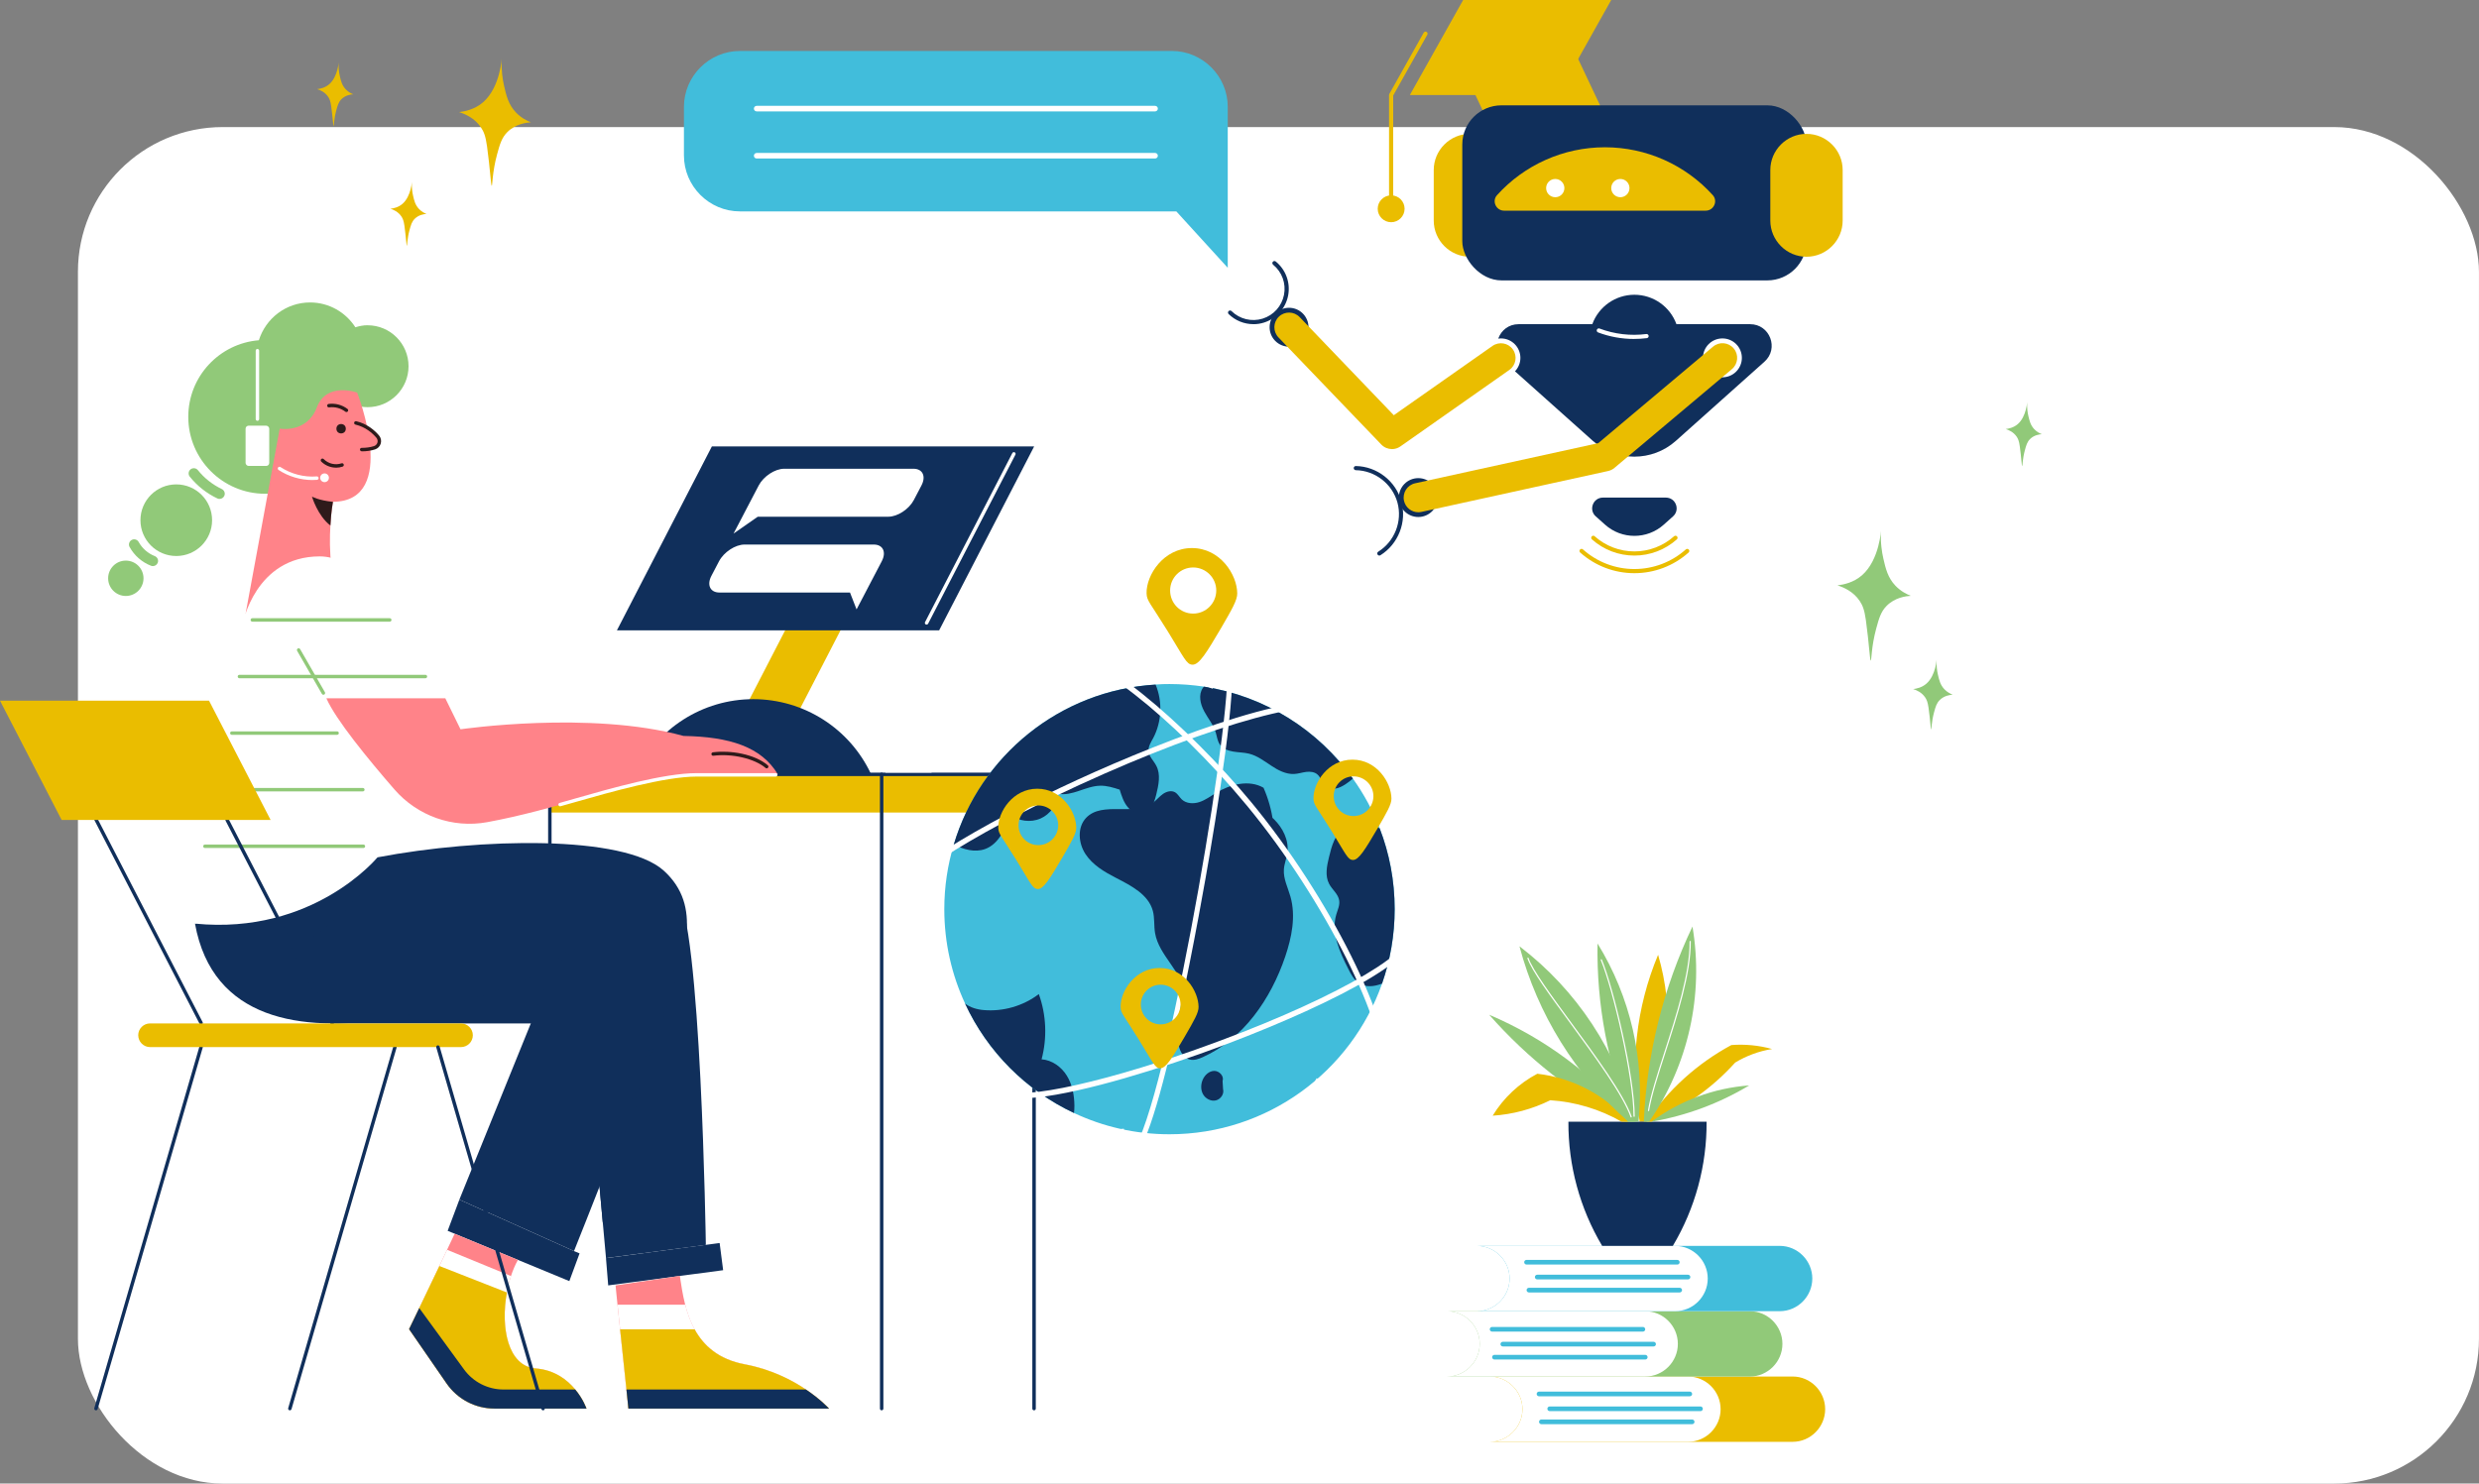 <?xml version="1.0" encoding="UTF-8"?>
<svg id="_レイヤー_2" data-name="レイヤー 2" xmlns="http://www.w3.org/2000/svg" viewBox="0 0 776.46 464.81">
  <rect x="0" y="0" width="776.46" height="464.81" fill="#808080" stroke="none"/>
  <defs>
    <style>
      .cls-1 {
        fill: #eabd00;
      }

      .cls-2 {
        fill: #fff;
      }

      .cls-3 {
        fill: #ff8389;
      }

      .cls-4 {
        fill: #91c979;
      }

      .cls-5 {
        fill: #102f5b;
      }

      .cls-6 {
        fill: #41bddb;
      }

      .cls-7 {
        fill: #2e1a1a;
      }
    </style>
  </defs>
  <g id="_編集モード" data-name="編集モード">
    <g>
      <rect class="cls-2" x="24.41" y="39.81" width="752.04" height="425" rx="45.35" ry="45.35"/>
      <path class="cls-1" d="M154.02,58.21c.23,0,.17-4.33,1.66-9.8,.87-3.21,1.45-5.24,3.23-7.03,2.51-2.52,5.84-2.96,7.39-3.06-1.21-.47-3.05-1.36-4.71-3.1-2.36-2.48-3.01-5.29-3.71-8.35-.45-1.97-.92-4.9-.72-8.52,.03-.62-.37,8.91-5.83,13.67-2.58,2.25-5.66,2.88-7.54,3.1,1.82,.56,4.89,1.85,6.86,4.81,.86,1.29,1.43,2.58,1.89,5.88,.99,7.14,1.21,12.4,1.5,12.41Z"/>
      <path class="cls-1" d="M127.43,77.01c.11,0,.09-2.18,.83-4.92,.44-1.61,.73-2.63,1.62-3.53,1.26-1.26,2.93-1.49,3.71-1.54-.61-.23-1.53-.68-2.36-1.56-1.19-1.25-1.51-2.65-1.86-4.19-.23-.99-.46-2.46-.36-4.28,.02-.31-.19,4.47-2.93,6.86-1.3,1.13-2.84,1.45-3.79,1.55,.91,.28,2.45,.93,3.44,2.42,.43,.65,.72,1.3,.95,2.95,.5,3.59,.61,6.23,.75,6.23Z"/>
      <path class="cls-1" d="M104.49,39.53c.11,0,.09-2.18,.83-4.92,.44-1.61,.73-2.63,1.62-3.53,1.26-1.26,2.93-1.49,3.71-1.54-.61-.23-1.53-.68-2.36-1.56-1.19-1.25-1.51-2.65-1.86-4.19-.23-.99-.46-2.46-.36-4.28,.02-.31-.19,4.47-2.93,6.86-1.3,1.13-2.84,1.45-3.79,1.55,.91,.28,2.45,.93,3.44,2.42,.43,.65,.72,1.3,.95,2.95,.5,3.59,.61,6.23,.75,6.23Z"/>
      <path class="cls-4" d="M585.96,206.96c.23,0,.17-4.42,1.69-10,.89-3.28,1.48-5.35,3.3-7.17,2.56-2.57,5.95-3.02,7.53-3.12-1.23-.48-3.11-1.39-4.8-3.16-2.41-2.53-3.07-5.39-3.79-8.52-.46-2.01-.94-4.99-.74-8.69,.03-.63-.38,9.09-5.95,13.94-2.63,2.29-5.77,2.94-7.69,3.16,1.85,.58,4.99,1.88,6.99,4.91,.87,1.32,1.45,2.63,1.92,5.99,1.01,7.28,1.24,12.65,1.53,12.66Z"/>
      <path class="cls-4" d="M633.38,146.03c.12,0,.09-2.18,.83-4.93,.44-1.62,.73-2.64,1.62-3.53,1.26-1.27,2.94-1.49,3.71-1.54-.61-.23-1.54-.69-2.37-1.56-1.19-1.25-1.51-2.66-1.87-4.2-.23-.99-.46-2.46-.36-4.28,.02-.31-.19,4.48-2.93,6.87-1.3,1.13-2.85,1.45-3.79,1.56,.91,.28,2.46,.93,3.45,2.42,.43,.65,.72,1.3,.95,2.95,.5,3.59,.61,6.24,.75,6.24Z"/>
      <path class="cls-4" d="M604.86,228.58c.13,0,.09-2.38,.91-5.39,.48-1.77,.8-2.88,1.78-3.86,1.38-1.38,3.21-1.63,4.06-1.68-.66-.26-1.68-.75-2.59-1.7-1.3-1.36-1.65-2.91-2.04-4.59-.25-1.08-.5-2.69-.4-4.68,.02-.34-.2,4.9-3.2,7.51-1.42,1.24-3.11,1.58-4.14,1.7,1,.31,2.69,1.01,3.77,2.64,.47,.71,.78,1.42,1.04,3.23,.55,3.92,.67,6.81,.82,6.82Z"/>
      <g>
        <g>
          <polygon class="cls-1" points="441.59 29.77 487.97 29.77 504.66 0 458.28 0 441.59 29.77"/>
          <path class="cls-1" d="M466.5,11.26h26.24c2.12,0,3.84,1.72,3.84,3.84v27.83h-33.92V15.1c0-2.12,1.72-3.84,3.84-3.84Z" transform="translate(34.36 207.42) rotate(-25.28)"/>
          <path class="cls-1" d="M460.4,80.44h0c-6.23,0-11.33-5.1-11.33-11.33v-15.84c0-6.23,5.1-11.33,11.33-11.33h0c6.23,0,11.33,5.1,11.33,11.33v15.84c0,6.23-5.1,11.33-11.33,11.33Z"/>
          <rect class="cls-5" x="458.01" y="33" width="107.81" height="54.85" rx="12.28" ry="12.28"/>
          <path class="cls-1" d="M565.82,80.44h0c-6.23,0-11.33-5.1-11.33-11.33v-15.84c0-6.23,5.1-11.33,11.33-11.33h0c6.23,0,11.33,5.1,11.33,11.33v15.84c0,6.23-5.1,11.33-11.33,11.33Z"/>
          <path class="cls-1" d="M471.1,66c-2.51,0-3.89-3-2.21-4.86,8.57-9.48,20.82-15,33.79-15s25.22,5.52,33.79,15c1.68,1.86,.3,4.86-2.21,4.86h-63.16Z"/>
          <path class="cls-2" d="M489.99,58.93c0,1.58-1.28,2.86-2.86,2.86s-2.86-1.28-2.86-2.86,1.28-2.86,2.86-2.86,2.86,1.28,2.86,2.86Z"/>
          <path class="cls-2" d="M510.38,58.93c0,1.58-1.28,2.86-2.86,2.86s-2.86-1.28-2.86-2.86,1.28-2.86,2.86-2.86,2.86,1.28,2.86,2.86Z"/>
          <g>
            <g id="Offset_Group" data-name="Offset Group">
              <path class="cls-1" d="M511.91,179.58c-6.27,0-12.31-2.3-16.98-6.48-.27-.24-.3-.65-.05-.92,.23-.26,.65-.3,.92-.05,4.44,3.97,10.16,6.15,16.11,6.15s11.68-2.18,16.12-6.15c.26-.24,.68-.21,.92,.05,.24,.27,.22,.68-.05,.92-4.68,4.18-10.71,6.48-16.98,6.48Z"/>
              <path class="cls-1" d="M511.91,174.06c-4.91,0-9.64-1.8-13.3-5.08-.27-.24-.29-.65-.05-.92,.23-.27,.65-.3,.91-.05,3.43,3.06,7.85,4.75,12.44,4.75s9.01-1.69,12.44-4.75c.26-.24,.67-.21,.92,.05,.24,.27,.22,.68-.05,.92-3.66,3.27-8.39,5.08-13.3,5.08Z"/>
            </g>
            <path class="cls-5" d="M499.82,161.78l2.91,2.6c5.23,4.68,13.15,4.68,18.38,0l2.91-2.6c2.31-2.06,.85-5.88-2.25-5.88h-19.71c-3.09,0-4.55,3.82-2.25,5.88Z"/>
          </g>
          <path class="cls-5" d="M548.18,101.57h-23.09c-2.02-5.54-7.29-9.22-13.18-9.22s-11.16,3.69-13.18,9.22h-23.09c-6.18,0-9.1,7.63-4.49,11.75l27.74,24.79c7.41,6.62,18.62,6.62,26.03,0l27.74-24.79c4.61-4.12,1.7-11.75-4.49-11.75Z"/>
          <path class="cls-2" d="M511.81,106.2c-3.84,0-7.67-.69-11.27-2.05-.34-.13-.51-.5-.38-.84,.13-.34,.5-.51,.84-.38,4.66,1.76,9.73,2.36,14.65,1.72,.34-.05,.68,.21,.73,.56,.05,.36-.21,.68-.56,.73-1.33,.17-2.66,.25-4,.25Z"/>
          <path class="cls-2" d="M545.58,112.12c0,3.36-2.73,6.09-6.09,6.09s-6.09-2.73-6.09-6.09,2.72-6.09,6.09-6.09,6.09,2.72,6.09,6.09Z"/>
          <path class="cls-5" d="M450.32,155.89c0,3.36-2.73,6.09-6.09,6.09s-6.09-2.72-6.09-6.09,2.73-6.09,6.09-6.09,6.09,2.73,6.09,6.09Z"/>
          <path class="cls-2" d="M476.21,112.12c0,3.36-2.73,6.09-6.09,6.09s-6.09-2.73-6.09-6.09,2.73-6.09,6.09-6.09,6.09,2.72,6.09,6.09Z"/>
          <path class="cls-5" d="M409.84,102.52c0,3.36-2.73,6.09-6.09,6.09s-6.09-2.72-6.09-6.09,2.73-6.09,6.09-6.09,6.09,2.73,6.09,6.09Z"/>
          <path class="cls-1" d="M444.23,160.49c-2.11,0-4.01-1.46-4.48-3.61-.54-2.48,1.02-4.93,3.51-5.47l57.34-12.57,35.95-30.23c1.94-1.64,4.84-1.39,6.48,.56,1.63,1.94,1.38,4.84-.56,6.47l-36.81,30.96c-.57,.48-1.25,.81-1.97,.97l-58.45,12.81c-.33,.07-.66,.11-.99,.11Z"/>
          <path class="cls-1" d="M435.98,140.7c-1.22,0-2.42-.48-3.32-1.41l-32.23-33.58c-1.75-1.83-1.7-4.74,.14-6.5,1.84-1.76,4.74-1.69,6.5,.14l29.49,30.74,30.91-21.71c2.08-1.46,4.95-.96,6.4,1.12,1.46,2.08,.96,4.94-1.12,6.4l-34.14,23.98c-.8,.56-1.72,.83-2.64,.83Z"/>
          <path class="cls-5" d="M392.57,101.56c-2.86,0-5.65-1.11-7.75-3.17-.25-.25-.26-.67,0-.92,.25-.25,.67-.26,.92,0,2.57,2.53,6.31,3.42,9.74,2.36,3.44-1.07,6-3.93,6.69-7.47,.69-3.54-.62-7.15-3.41-9.43-.28-.23-.32-.64-.09-.91,.23-.28,.64-.32,.92-.09,3.16,2.58,4.65,6.67,3.87,10.68-.78,4.01-3.69,7.25-7.58,8.46-1.08,.34-2.19,.5-3.29,.5Z"/>
          <path class="cls-5" d="M432.02,174.06c-.22,0-.43-.11-.55-.31-.19-.31-.1-.7,.21-.9,5.15-3.21,7.62-9.54,6.02-15.4-1.62-5.85-6.98-10.03-13.05-10.14-.36,0-.64-.31-.64-.66,0-.36,.3-.64,.65-.64h.01c6.64,.13,12.51,4.7,14.27,11.1,1.76,6.4-.94,13.33-6.57,16.85-.11,.07-.23,.1-.35,.1Z"/>
          <path class="cls-1" d="M435.72,61.85c-.36,0-.65-.29-.65-.65V29.77c0-.11,.03-.22,.08-.32l10.77-19.21c.18-.31,.57-.43,.89-.25,.31,.18,.42,.57,.25,.88l-10.69,19.06v31.25c0,.36-.29,.65-.65,.65Z"/>
          <path class="cls-1" d="M439.94,65.41c0-2.33-1.89-4.21-4.21-4.21s-4.21,1.89-4.21,4.21,1.89,4.21,4.21,4.21,4.21-1.89,4.21-4.21Z"/>
        </g>
        <g>
          <path class="cls-6" d="M367.04,15.97H231.75c-9.64,0-17.53,7.89-17.53,17.53v15.2c0,9.64,7.89,17.53,17.53,17.53h136.69l16.11,17.67V33.49c0-9.64-7.89-17.53-17.53-17.53Z"/>
          <g>
            <path class="cls-2" d="M361.79,34.9h-124.79c-.49,0-.87-.39-.87-.87s.39-.87,.87-.87h124.79c.48,0,.87,.39,.87,.87s-.39,.87-.87,.87Z"/>
            <path class="cls-2" d="M361.79,49.66h-124.79c-.49,0-.87-.39-.87-.87s.39-.87,.87-.87h124.79c.48,0,.87,.39,.87,.87s-.39,.87-.87,.87Z"/>
          </g>
        </g>
      </g>
      <g>
        <polygon class="cls-1" points="231.04 226.31 248.38 226.31 278.13 168.68 260.79 168.68 231.04 226.31"/>
        <path class="cls-5" d="M199.02,242.6c6.68-14.36,21.08-23.55,36.92-23.55s30.24,9.19,36.92,23.55h-73.83Z"/>
        <g>
          <rect class="cls-1" x="172.21" y="242.6" width="103.94" height="11.97"/>
          <rect class="cls-1" x="276.15" y="242.6" width="47.73" height="11.97" transform="translate(600.03 497.17) rotate(180)"/>
          <path class="cls-5" d="M276.15,441.86c-.3,0-.54-.24-.54-.54V242.6c0-.3,.24-.54,.54-.54s.54,.24,.54,.54v198.72c0,.3-.24,.54-.54,.54Z"/>
          <path class="cls-5" d="M323.88,441.86c-.3,0-.54-.24-.54-.54V243.14H172.76v25.84c0,.3-.24,.54-.54,.54s-.54-.24-.54-.54v-26.38c0-.3,.24-.54,.54-.54h151.67c.3,0,.54,.24,.54,.54v198.72c0,.3-.24,.54-.54,.54Z"/>
        </g>
        <g>
          <polygon class="cls-5" points="104.06 320.64 169.28 320.64 175.63 302.2 170.14 302.2 104.06 320.64"/>
          <path class="cls-5" d="M221.07,390.03l-31.26,4.12-1.56-17.17-1.69-18.65-3.34-36.73,28.58-42.02c7.81,8.07,9.28,110.44,9.28,110.44Z"/>
          <polygon class="cls-5" points="206.01 322.52 188.79 382.98 186.56 358.33 206.01 322.52"/>
          <path class="cls-5" d="M118.23,268.61c32-6.11,77.19-7.08,89.65,4.15,12.46,11.24,6.11,26.87,1.71,41.28-4.4,14.41-29.8,77.92-29.8,77.92l-35.91-16.12,29.31-72.3s-101.13,46.66-112.12-14.17l57.16-20.76Z"/>
          <path class="cls-5" d="M174.66,301.89c-.16,0-.31-.07-.42-.19-.19-.23-.16-.57,.07-.76l9.04-7.58c.23-.19,.57-.16,.76,.07,.19,.23,.16,.57-.07,.76l-9.04,7.58c-.1,.08-.22,.13-.35,.13Z"/>
          <polygon class="cls-5" points="143.88 375.85 140.21 385.62 178.32 401.38 181.53 392.69 179.79 391.97 143.88 375.85"/>
          <polygon class="cls-5" points="189.8 394.17 225.4 389.44 226.5 397.96 190.5 402.72 189.8 394.17"/>
          <path class="cls-3" d="M259.66,441.31h-62.84l-3.41-32.53-.61-6.05,20.13-2.99c.42,2.79,.88,5.89,1.68,9.03,2.1,8.19,6.62,16.42,18.68,18.68,16.65,3.1,26.37,13.85,26.37,13.85Z"/>
          <path class="cls-2" d="M259.66,441.31h-62.84l-2.6-24.84-.8-7.69h21.2c.69,2.64,1.61,5.24,2.95,7.69,2.83,5.17,7.54,9.45,15.73,10.98,16.65,3.1,26.37,13.85,26.37,13.85Z"/>
          <path class="cls-1" d="M259.66,441.31h-62.84l-.61-5.97-1.99-18.87h23.34c2.83,5.17,7.54,9.45,15.73,10.98,8.15,1.53,14.66,4.86,19.13,7.88,4.71,3.18,7.23,5.97,7.23,5.97Z"/>
          <path class="cls-5" d="M259.66,441.31h-62.84l-.61-5.97h56.22c4.71,3.18,7.23,5.97,7.23,5.97Z"/>
          <path class="cls-3" d="M183.7,441.31h-28.85c-5.93,0-11.52-2.91-14.93-7.81l-11.81-17.08,2.97-6.11,8.95-18.75,2.37-5.01,19.82,8.19c-.84,1.49-1.57,3.21-2.18,5.05-3.83,11.63-2.49,28.17,7.77,28.97,11.86,.92,15.88,12.55,15.88,12.55Z"/>
          <path class="cls-2" d="M183.7,441.31h-28.85c-5.93,0-11.52-2.91-14.93-7.81l-11.81-17.08,2.97-6.11,6.54-13.66,2.41-5.09,20.02,8.23c-.54,1.65-.96,3.37-1.26,5.17-2.03,10.83,.23,23.11,9.03,23.8,11.86,.92,15.88,12.55,15.88,12.55Z"/>
          <path class="cls-1" d="M183.7,441.31h-28.85c-5.93,0-11.52-2.91-14.93-7.81l-11.79-17.07,2.95-6.12,.23-.5,6.31-13.17,21.16,8.3c-2.03,10.83,.23,23.11,9.03,23.8,5.89,.46,9.87,3.56,12.36,6.58,2.53,3.02,3.52,5.97,3.52,5.97Z"/>
          <path class="cls-5" d="M183.7,441.31h-28.85c-5.93,0-11.52-2.91-14.93-7.81l-11.79-17.07,2.95-6.12,.23-.5,14.04,19.25c2.87,3.94,7.46,6.28,12.36,6.28h22.46c2.53,3.02,3.52,5.97,3.52,5.97Z"/>
          <path class="cls-5" d="M174.05,297.18s-.05,0-.07,0c-.3-.04-.5-.31-.46-.61l.62-4.57c.04-.3,.32-.52,.61-.47,.3,.04,.5,.31,.46,.61l-.62,4.57c-.04,.27-.27,.47-.54,.47Z"/>
          <path class="cls-5" d="M98.42,293.51c-.15,0-.31-.07-.41-.19-.19-.23-.16-.57,.07-.76l15.15-12.66c.22-.19,.57-.17,.76,.07,.19,.23,.16,.57-.07,.76l-15.15,12.66c-.1,.08-.22,.13-.35,.13Z"/>
        </g>
        <g>
          <path class="cls-4" d="M115.11,101.9c-1.33,0-2.59,.26-3.8,.64-3.01-4.67-8.23-7.78-14.19-7.78-7.56,0-13.88,5-16.04,11.84-12.38,1.01-22.11,11.36-22.11,24,0,13.31,10.79,24.1,24.1,24.1s24.1-10.79,24.1-24.1c0-1.71-.18-3.37-.52-4.98,.29-.19,.52-.45,.8-.66,2.15,1.62,4.79,2.61,7.68,2.61,7.09,0,12.83-5.75,12.83-12.83s-5.75-12.83-12.83-12.83Z"/>
          <path class="cls-3" d="M104.29,157.23s-.57,2.91-.8,7.42c-.23,3.56-.27,8.15,.34,13.09l-26.9,14.5,10.68-57.94s8.53,1.53,11.63-6.66c3.1-8.15,12.63-4.63,12.63-4.63,0,0,13.39,34.06-7.58,34.21Z"/>
          <path class="cls-7" d="M104.29,157.23s-.57,2.91-.8,7.42c-4.02-3.06-5.78-9.07-5.78-9.07,0,0,2.03,1.19,6.58,1.65Z"/>
          <path class="cls-3" d="M111.45,132.49c3.28,.76,5.52,2.73,6.85,4.29,.47,.56,.64,1.31,.44,2.01s-.74,1.26-1.43,1.48c-1.01,.33-2.34,.58-4.03,.58l-1.83-8.37Z"/>
          <path class="cls-7" d="M108.52,129.1c-.11,0-.23-.03-.33-.11-1.47-1.11-3.28-1.59-5.1-1.36-.34,.05-.57-.17-.61-.47-.04-.3,.17-.57,.47-.61,2.1-.26,4.19,.29,5.89,1.57,.24,.18,.29,.52,.11,.76-.11,.14-.27,.22-.43,.22Z"/>
          <path class="cls-7" d="M105.26,146.52c-1.71,0-3.39-.67-4.65-1.92-.21-.21-.21-.55,0-.77,.21-.21,.55-.22,.77,0,1.48,1.47,3.63,1.99,5.6,1.33,.28-.09,.59,.06,.68,.35,.09,.29-.06,.59-.35,.69-.68,.22-1.37,.33-2.05,.33Z"/>
          <path class="cls-2" d="M97.9,150.4c-3.76,0-7.5-1.1-10.65-3.16-.25-.16-.32-.5-.16-.75,.17-.25,.5-.32,.75-.16,3.35,2.18,7.41,3.25,11.37,2.93,.31-.04,.56,.2,.58,.5,.02,.3-.2,.56-.5,.58-.46,.03-.93,.05-1.39,.05Z"/>
          <path class="cls-2" d="M103.02,149.69c0,.76-.62,1.37-1.37,1.37s-1.37-.62-1.37-1.37,.61-1.37,1.37-1.37,1.37,.62,1.37,1.37Z"/>
          <rect class="cls-2" x="76.92" y="133.37" width="7.41" height="12.61" rx=".94" ry=".94"/>
          <path class="cls-2" d="M80.63,131.84c-.3,0-.54-.24-.54-.54v-21.43c0-.3,.24-.54,.54-.54s.54,.24,.54,.54v21.43c0,.3-.24,.54-.54,.54Z"/>
          <path class="cls-2" d="M80.63,103.08c-.3,0-.54-.24-.54-.54v-3.04c0-3.03,1.63-5.89,4.26-7.48,2.43-1.46,5.2-1.57,7.61-.31,.76,.4,1.39,.91,1.87,1.52,.18,.23,.14,.58-.1,.76-.24,.18-.58,.14-.76-.1-.38-.49-.89-.9-1.51-1.23-2.07-1.08-4.46-.99-6.55,.28-2.31,1.39-3.74,3.9-3.74,6.55v3.04c0,.3-.24,.54-.54,.54Z"/>
          <path class="cls-4" d="M68.76,156.32c-.23,0-.47-.05-.69-.16-3.34-1.58-6.32-3.94-8.63-6.82-.56-.7-.45-1.72,.25-2.29,.7-.55,1.72-.45,2.29,.25,2,2.5,4.59,4.54,7.49,5.92,.81,.39,1.16,1.36,.77,2.16-.28,.59-.86,.93-1.47,.93Z"/>
          <path class="cls-4" d="M47.88,177.36c-.2,0-.4-.03-.59-.11-2.84-1.11-5.21-3.19-6.69-5.86-.44-.78-.15-1.77,.63-2.21,.78-.44,1.78-.16,2.21,.64,1.11,2,2.9,3.57,5.04,4.41,.84,.33,1.25,1.27,.92,2.1-.25,.64-.87,1.03-1.51,1.03Z"/>
          <path class="cls-4" d="M66.43,162.98c0,6.2-5.02,11.22-11.22,11.22s-11.22-5.02-11.22-11.22,5.02-11.22,11.22-11.22,11.22,5.02,11.22,11.22Z"/>
          <path class="cls-4" d="M44.95,181.18c0,3.06-2.48,5.54-5.54,5.54s-5.54-2.48-5.54-5.54,2.48-5.54,5.54-5.54,5.54,2.48,5.54,5.54Z"/>
          <path class="cls-7" d="M113.32,141.4c-.25,0-.58-.23-.58-.54s.24-.54,.54-.54c0,0,.03,0,.04,0,1.4,0,2.69-.19,3.82-.55,.52-.17,.93-.58,1.08-1.11,.15-.53,.03-1.09-.33-1.51-1.25-1.47-3.41-3.38-6.56-4.12-.29-.07-.47-.36-.4-.65,.07-.29,.36-.46,.65-.41,3.44,.8,5.79,2.88,7.14,4.47,.59,.69,.79,1.63,.54,2.51-.25,.88-.91,1.57-1.78,1.85-1.24,.4-2.64,.61-4.16,.61Z"/>
        </g>
        <path class="cls-2" d="M61.07,289.38c-3.18-7.33-1.71-15.15-1.71-15.15l16.61-78.66s3.91-21.25,24.18-21.25,39.33,44.46,39.33,44.46h-15.88s-11.48,29.56-5.37,49.83c0,0-20.03,24.43-57.16,20.76Z"/>
        <polygon class="cls-5" points="193.22 197.5 294.15 197.5 323.91 139.87 222.97 139.87 193.22 197.5"/>
        <path class="cls-2" d="M290.22,195.7c-.08,0-.17-.02-.25-.06-.27-.14-.37-.47-.23-.73l27.34-52.96c.14-.27,.47-.36,.73-.23,.27,.14,.37,.47,.23,.73l-27.34,52.96c-.1,.19-.28,.29-.48,.29Z"/>
        <g>
          <path class="cls-2" d="M245.63,146.86h40.48c2.88,0,4.01,2.36,2.5,5.24l-2.38,4.55c-1.51,2.88-5.1,5.24-7.99,5.24h-40.9l-7.59,5.29,2.77-5.29,.87-1.67,4.25-8.12c1.51-2.88,5.1-5.24,7.99-5.24Z"/>
          <path class="cls-2" d="M273.68,170.61h-40.48c-2.88,0-6.48,2.36-7.99,5.24l-2.38,4.55c-1.51,2.88-.38,5.24,2.5,5.24h40.9l2.06,5.29,2.77-5.29,.87-1.67,4.25-8.12c1.51-2.88,.38-5.24-2.5-5.24Z"/>
        </g>
        <path class="cls-3" d="M139.48,218.78l4.76,9.71s40.64-5.95,69.84,2.08c14.53,.28,24.36,3.41,29.55,12.03h-5.01s-22.32-.37-31.36,1.1c-12.04,1.96-34.06,10.12-54.67,13.89-10.82,1.98-21.85-1.97-29.06-10.27-8.24-9.48-18.39-21.88-21.3-28.54h37.25Z"/>
        <path class="cls-7" d="M240.14,240.73c-.12,0-.25-.04-.35-.13-3.46-2.94-10.5-4.57-16.35-3.82-.31,.05-.57-.17-.61-.47-.04-.3,.17-.57,.47-.61,5.35-.69,12.97,.48,17.19,4.07,.23,.19,.26,.54,.06,.77-.11,.13-.26,.19-.41,.19Z"/>
        <path class="cls-4" d="M122.08,194.77h-43.05c-.3,0-.54-.24-.54-.54s.24-.54,.54-.54h43.05c.3,0,.54,.24,.54,.54s-.24,.54-.54,.54Z"/>
        <path class="cls-4" d="M133.25,212.5h-58.26c-.3,0-.54-.24-.54-.54s.24-.54,.54-.54h58.26c.3,0,.54,.24,.54,.54s-.24,.54-.54,.54Z"/>
        <path class="cls-4" d="M105.59,230.22h-32.98c-.3,0-.54-.24-.54-.54s.24-.54,.54-.54h32.98c.3,0,.54,.24,.54,.54s-.24,.54-.54,.54Z"/>
        <path class="cls-4" d="M113.65,247.95h-45.8c-.3,0-.54-.24-.54-.54s.24-.54,.54-.54h45.8c.3,0,.54,.24,.54,.54s-.24,.54-.54,.54Z"/>
        <path class="cls-4" d="M113.83,265.68h-49.65c-.3,0-.54-.24-.54-.54s.24-.54,.54-.54h49.65c.3,0,.54,.24,.54,.54s-.24,.54-.54,.54Z"/>
        <g>
          <path class="cls-5" d="M62.98,321.02c-.2,0-.39-.11-.48-.29l-32.92-63.75c-.14-.27-.03-.59,.23-.73,.25-.13,.59-.04,.73,.23l32.92,63.75c.14,.27,.03,.59-.23,.73-.08,.04-.16,.06-.25,.06Z"/>
          <path class="cls-5" d="M30.06,441.86c-.05,0-.1,0-.15-.02-.29-.08-.45-.38-.37-.67l32.92-113.27c.08-.29,.4-.44,.67-.37,.29,.08,.45,.39,.37,.67l-32.92,113.27c-.07,.24-.29,.39-.52,.39Z"/>
          <path class="cls-5" d="M90.79,441.86c-.05,0-.1,0-.15-.02-.29-.08-.45-.38-.37-.67l32.92-113.27c.08-.29,.4-.44,.67-.37,.29,.08,.45,.39,.37,.67l-32.92,113.27c-.07,.24-.29,.39-.52,.39Z"/>
          <path class="cls-5" d="M104.06,321.18c-.2,0-.39-.11-.48-.29l-32.92-63.75c-.14-.27-.03-.59,.23-.73,.26-.13,.59-.03,.73,.23l32.92,63.75c.14,.27,.03,.59-.23,.73-.08,.04-.16,.06-.25,.06Z"/>
          <polygon class="cls-1" points="84.76 256.89 19.3 256.89 0 219.52 65.47 219.52 84.76 256.89"/>
          <path class="cls-1" d="M43.3,324.35c0,2.04,1.67,3.71,3.71,3.71h97.38c2.04,0,3.71-1.67,3.71-3.71h0c0-2.04-1.67-3.71-3.71-3.71H47c-2.04,0-3.71,1.67-3.71,3.71h0Z"/>
        </g>
        <path class="cls-5" d="M170.1,441.86c-.24,0-.45-.15-.52-.39l-32.92-113.27c-.08-.29,.08-.59,.37-.67,.27-.08,.58,.08,.67,.37l32.92,113.27c.08,.29-.08,.59-.37,.67-.05,.01-.1,.02-.15,.02Z"/>
        <path class="cls-2" d="M175.43,252.62c-.24,0-.46-.16-.52-.4-.08-.29,.09-.59,.38-.66,1.39-.39,3.04-.86,4.87-1.38,11.08-3.17,27.82-7.95,38-7.95h24.81c.3,0,.54,.24,.54,.54s-.24,.54-.54,.54h-24.81c-10.03,0-27.36,4.95-37.71,7.91-1.83,.52-3.48,1-4.88,1.38-.05,.02-.1,.02-.14,.02Z"/>
        <path class="cls-4" d="M101.29,217.67c-.19,0-.37-.1-.47-.27l-7.75-13.48c-.15-.26-.06-.59,.2-.74,.26-.15,.59-.06,.74,.2l7.75,13.48c.15,.26,.06,.59-.2,.74-.09,.05-.18,.07-.27,.07Z"/>
        <path class="cls-5" d="M192.8,363.05c-.06,0-.11,0-.17-.03-.29-.09-.44-.4-.35-.69l19.02-58.4c.09-.28,.4-.43,.68-.35,.29,.09,.44,.4,.35,.69l-19.02,58.4c-.07,.23-.29,.37-.51,.37Z"/>
        <path class="cls-5" d="M204.56,389.14c-.27,0-.5-.2-.54-.47-.04-.3,.17-.57,.47-.61l12.87-1.66c.27-.07,.57,.17,.61,.47,.04,.3-.17,.57-.47,.61l-12.87,1.66s-.05,0-.07,0Z"/>
        <path class="cls-5" d="M176.95,388.1c-.08,0-.16-.02-.23-.05l-13.91-6.43c-.27-.12-.39-.45-.26-.72,.12-.27,.45-.39,.72-.26l13.91,6.43c.27,.12,.39,.45,.26,.72-.09,.19-.29,.31-.49,.31Z"/>
        <polygon class="cls-2" points="291.77 242.06 277.34 242.06 274.75 221.47 294.36 221.47 291.77 242.06"/>
      </g>
      <g>
        <g>
          <path class="cls-1" d="M571.67,441.5c0,5.6-4.58,10.23-10.18,10.23h-94.87c5.6,0,10.23-4.63,10.23-10.23s-4.63-10.23-10.23-10.23h94.87c5.6,0,10.18,4.63,10.18,10.23Z"/>
          <path class="cls-2" d="M538.92,441.5c0,5.6-4.58,10.23-10.23,10.23h-62.06c5.6,0,10.23-4.63,10.23-10.23s-4.63-10.23-10.23-10.23h62.06c5.66,0,10.23,4.63,10.23,10.23Z"/>
        </g>
        <g>
          <path class="cls-4" d="M558.28,421.04c0,5.6-4.58,10.23-10.18,10.23h-94.86c5.6,0,10.23-4.63,10.23-10.23s-4.63-10.23-10.23-10.23h94.86c5.6,0,10.18,4.63,10.18,10.23Z"/>
          <path class="cls-2" d="M525.53,421.04c0,5.6-4.58,10.23-10.23,10.23h-62.06c5.6,0,10.23-4.63,10.23-10.23s-4.63-10.23-10.23-10.23h62.06c5.66,0,10.23,4.63,10.23,10.23Z"/>
        </g>
        <g>
          <path class="cls-6" d="M567.64,400.57c0,5.6-4.58,10.23-10.18,10.23h-94.86c5.6,0,10.23-4.63,10.23-10.23s-4.63-10.23-10.23-10.23h94.86c5.6,0,10.18,4.63,10.18,10.23Z"/>
          <path class="cls-2" d="M534.89,400.57c0,5.6-4.58,10.23-10.23,10.23h-62.06c5.6,0,10.23-4.63,10.23-10.23s-4.63-10.23-10.23-10.23h62.06c5.66,0,10.23,4.63,10.23,10.23Z"/>
        </g>
        <path class="cls-6" d="M525.36,396.19h-47.23c-.4,0-.73-.33-.73-.73s.32-.73,.73-.73h47.23c.4,0,.73,.33,.73,.73s-.32,.73-.73,.73Z"/>
        <path class="cls-6" d="M528.71,400.84h-47.23c-.4,0-.73-.33-.73-.73s.32-.73,.73-.73h47.23c.4,0,.73,.33,.73,.73s-.32,.73-.73,.73Z"/>
        <path class="cls-6" d="M526.11,404.93h-47.23c-.4,0-.73-.33-.73-.73s.32-.73,.73-.73h47.23c.4,0,.73,.33,.73,.73s-.32,.73-.73,.73Z"/>
        <path class="cls-6" d="M514.58,417.2h-47.23c-.4,0-.73-.33-.73-.73s.32-.73,.73-.73h47.23c.4,0,.73,.33,.73,.73s-.32,.73-.73,.73Z"/>
        <path class="cls-6" d="M517.93,421.85h-47.23c-.4,0-.73-.33-.73-.73s.32-.73,.73-.73h47.23c.4,0,.73,.33,.73,.73s-.32,.73-.73,.73Z"/>
        <path class="cls-6" d="M515.32,425.94h-47.23c-.4,0-.73-.33-.73-.73s.32-.73,.73-.73h47.23c.4,0,.73,.33,.73,.73s-.32,.73-.73,.73Z"/>
        <path class="cls-6" d="M529.27,437.46h-47.23c-.4,0-.73-.33-.73-.73s.32-.73,.73-.73h47.23c.4,0,.73,.33,.73,.73s-.32,.73-.73,.73Z"/>
        <path class="cls-6" d="M532.62,442.11h-47.23c-.4,0-.73-.33-.73-.73s.32-.73,.73-.73h47.23c.4,0,.73,.33,.73,.73s-.32,.73-.73,.73Z"/>
        <path class="cls-6" d="M530.01,446.2h-47.23c-.4,0-.73-.33-.73-.73s.32-.73,.73-.73h47.23c.4,0,.73,.33,.73,.73s-.32,.73-.73,.73Z"/>
        <g>
          <path class="cls-1" d="M513.58,351.43c-3.15-17.62-1.15-35.78,5.76-52.29,5.08,17.3,3.8,35.85-3.61,52.29h-2.15Z"/>
          <path class="cls-5" d="M523.96,390.34c7-11.77,10.66-25.22,10.57-38.91h-43.28c-.08,13.69,3.57,27.14,10.57,38.91h22.14Z"/>
          <path class="cls-4" d="M511.31,351.43c-12.04-14.62-27.43-26.11-44.87-33.5,12.03,13.67,26.47,25.03,42.59,33.5h2.27Z"/>
          <path class="cls-1" d="M507.9,351.43c-6.83-3.92-14.47-6.21-22.33-6.72-5.63,2.79-11.76,4.44-18.04,4.84,3.39-5.56,8.22-10.11,13.98-13.14,11.05,1.27,21.22,6.63,28.51,15.02h-2.12Z"/>
          <path class="cls-1" d="M515.73,351.43c6.79-10.02,15.9-18.26,26.56-24.01,4.29-.33,8.6,.09,12.75,1.24-4.09,.66-8.02,2.1-11.56,4.25-7.25,8.05-16.21,14.38-26.21,18.53h-1.53Z"/>
          <path class="cls-4" d="M517.26,351.43c8.93-6.6,19.54-10.54,30.61-11.36-9.41,5.66-19.79,9.51-30.61,11.36Z"/>
          <path class="cls-4" d="M510.94,351.43c-7.31-17.69-10.9-36.69-10.57-55.83,10.3,16.69,14.81,36.31,12.85,55.83h-2.27Z"/>
          <path class="cls-4" d="M516.54,351.43c12.3-17.84,17.17-39.77,13.57-61.14-9.14,19.15-14.32,39.95-15.24,61.14h1.66Z"/>
          <path class="cls-4" d="M512.12,351.43c-5.49-21.89-18.25-41.26-36.2-54.95,5.67,21.29,17.54,40.41,34.09,54.95h2.1Z"/>
          <path class="cls-2" d="M516.35,348.14s-.02,0-.03,0c-.11-.02-.18-.12-.16-.22,.79-4.77,2.9-11.33,5.14-18.28,3.73-11.57,7.96-24.69,7.9-34.66,0-.11,.09-.19,.19-.2h0c.11,0,.19,.09,.19,.19,.06,10.03-4.18,23.18-7.92,34.78-2.24,6.93-4.35,13.48-5.13,18.22-.02,.1-.1,.16-.19,.16Z"/>
          <path class="cls-2" d="M510.91,350.12c-.08,0-.15-.05-.18-.13-2.48-7.02-11.18-18.87-18.85-29.32-6.53-8.89-12.17-16.58-13.47-20.39-.03-.1,.02-.21,.12-.25,.09-.03,.21,.02,.24,.12,1.28,3.76,7.18,11.79,13.41,20.29,7.68,10.47,16.4,22.34,18.9,29.41,.03,.1-.02,.21-.12,.25-.02,0-.04,.01-.06,.01Z"/>
          <path class="cls-2" d="M511.83,349.92c-.11,0-.19-.09-.19-.19,0-12.27-6.49-39.88-10.26-48.94-.04-.1,0-.21,.1-.25,.1-.04,.21,0,.25,.1,3.78,9.09,10.29,36.78,10.29,49.09,0,.11-.09,.19-.19,.19Z"/>
        </g>
      </g>
      <circle class="cls-7" cx="106.84" cy="134.32" r="1.47"/>
      <g>
        <g>
          <path class="cls-6" d="M295.77,284.84c0,10.57,2.33,20.57,6.5,29.56,6.98,15.1,19.11,27.26,34.12,34.31,9.09,4.27,19.21,6.66,29.91,6.66,30.75,0,56.95-19.73,66.58-47.21,2.55-7.31,3.95-15.13,3.95-23.32,0-8.93-1.65-17.46-4.69-25.32-2.13-5.56-4.98-10.8-8.41-15.59-10.8-15.17-27.45-25.84-46.63-28.81-3.53-.52-7.11-.81-10.8-.81-1.46,0-2.91,.03-4.33,.16-29.98,1.78-54.94,22.38-63.22,50.12-1.94,6.4-2.98,13.19-2.98,20.24Z"/>
          <path class="cls-5" d="M389.25,250.38c3.46,1.76,6.99,3.55,9.76,6.27,2.77,2.72,4.72,6.56,4.22,10.42-.23,1.81-.98,3.53-1.1,5.34-.19,2.92,1.25,5.67,2.05,8.48,1.75,6.15,.42,12.76-1.63,18.82-4.48,13.25-13.09,25.81-25.85,31.51-1.26,.56-2.65,1.06-4,.75-1.93-.45-3.12-2.45-3.48-4.4-1-5.32,2.43-10.62,1.89-16-.72-7.17-8.14-12.14-9.33-19.25-.39-2.29-.09-4.68-.69-6.93-1.38-5.14-6.78-7.89-11.51-10.33-3.64-1.87-7.33-4.04-9.58-7.46-2.26-3.42-2.63-8.41,.19-11.37,5.09-5.35,15.15-.35,21.04-4.81,1.07-.81,1.91-1.88,3-2.65,1.09-.77,2.59-1.21,3.76-.57,.92,.51,1.4,1.54,2.16,2.26,1.42,1.35,3.68,1.44,5.54,.83,1.86-.62,3.46-1.82,5.14-2.84,4.48-2.75,10.36-4.26,14.92-1.65,1.5,3.42,2.52,7.05,3.01,10.75l-9.49-7.18Z"/>
          <path class="cls-5" d="M377.13,222.79c1.2,2.26,2.91,4.24,3.65,6.66,.39,1.26,.52,2.62,1.23,3.72,.91,1.39,2.62,2.04,4.24,2.3,1.65,.29,3.33,.26,4.92,.65,2.55,.61,4.72,2.26,6.92,3.72,2.17,1.46,4.66,2.78,7.28,2.65,1.26-.06,2.49-.49,3.75-.65,1.26-.16,2.68,0,3.59,.87,1.03,.91,1.23,2.46,2.23,3.43,.81,.84,2.1,1.1,3.27,.94,1.16-.16,2.23-.74,3.2-1.36,.81-.52,1.58-1.13,2.33-1.78-10.8-15.17-27.45-25.84-46.63-28.81-.16,.13-.29,.29-.39,.45-1.42,2.1-.78,4.98,.42,7.21Z"/>
          <path class="cls-5" d="M298.74,264.6c3.07,1.55,6.56,2.55,9.77,1.42,4.33-1.55,6.4-6.4,7.92-10.77,2.65,2.07,6.4,2.52,9.47,1.2,3.04-1.33,5.27-4.43,5.53-7.76,4.43,.84,8.63-2.43,13.13-2.52,2.1-.06,4.14,.58,6.14,1.23,.61,1.94,1.23,3.94,2.55,5.5,.16,.19,.36,.39,.55,.58,1.36,1.16,3.23,1.81,4.88,1.13,1.42-.58,2.23-1.91,2.78-3.4,.29-.71,.49-1.49,.68-2.2,.74-3.04,1.49-6.4,0-9.15-.78-1.52-2.23-2.78-2.39-4.49-.13-1.49,.74-2.85,1.46-4.14,2.68-5.11,2.97-11.42,.74-16.75-29.98,1.78-54.94,22.38-63.22,50.12Z"/>
          <path class="cls-5" d="M302.27,314.43c6.98,15.07,19.11,27.23,34.12,34.28,.1-.78,.13-1.55,.13-2.3-.03-3.27-.65-6.6-2.36-9.38-1.71-2.78-4.66-4.92-7.92-5.14,1.78-6.69,1.49-13.94-.87-20.44-4.88,3.72-11.16,5.53-17.24,5.01-2.07-.16-4.3-.81-5.85-2.04Z"/>
          <path class="cls-5" d="M383.09,341.26c.39,1.52-.78,3.18-2.32,3.51-1.53,.33-3.18-.56-3.95-1.92s-.74-3.09-.13-4.53c.63-1.48,2-2.77,3.61-2.8,1.61-.03,3.17,1.65,2.63,3.17l.15,2.58Z"/>
          <path class="cls-5" d="M419.46,282.13c.23,1.49-.49,2.94-.91,4.37-1.71,5.76,1.07,11.77,3.78,17.11,.84,1.68,1.78,3.46,3.4,4.46,2.1,1.36,4.75,1.03,7.15,.1,2.55-7.31,3.95-15.13,3.95-23.32,0-8.93-1.65-17.46-4.69-25.32-.26-.13-.52-.23-.78-.32-3.3-1.29-7.24-1.84-10.22,.1-3.01,1.94-4.04,5.76-4.88,9.25-.68,2.78-1.29,5.82,.03,8.34,.94,1.81,2.88,3.2,3.17,5.24Z"/>
        </g>
        <path class="cls-2" d="M427.52,345.1c-3.81,0-9.09-1.93-15.96-5.8l.84-1.49c9.34,5.27,15.78,6.84,18.64,4.53,1.17-.94,1.88-2.59,2.12-4.91,1.61-15.85-18.28-55.55-42.56-84.97-22.84-27.66-51.63-50.14-58.15-45.39-1.33,.97-2.53,3.82-.68,11.85l-1.67,.38c-1.68-7.28-1.24-11.73,1.34-13.62,8.8-6.43,41.16,22.27,60.49,45.68,24.53,29.71,44.6,70,42.95,86.23-.28,2.79-1.21,4.83-2.75,6.07-1.18,.95-2.71,1.43-4.61,1.43Z"/>
        <path class="cls-2" d="M294.08,289.03c-9.75-.11-14.72-1.59-15.63-4.65-2.5-8.39,30.2-26.81,58.96-40.04,27.99-12.87,77.14-31.89,83.79-21.58,1.59,2.46,.71,6.29-2.69,11.7l-1.45-.91c2.92-4.65,3.86-8.06,2.7-9.86-4.34-6.75-39.44,2.81-81.63,22.21-35.34,16.25-59.75,32.22-58.03,37.98,.37,1.22,2.67,3.3,14.01,3.43l-.02,1.72Z"/>
        <path class="cls-2" d="M354,362.86s-.09,0-.13,0c-1.76-.19-2.84-2.89-3.59-9.03l1.7-.21c.89,7.21,2.06,7.54,2.07,7.54,.01,0,.58-.05,1.71-2.12,11.07-20.32,31.84-143.7,28.3-152.42-.51,.56-1.76,2.5-4.28,9.14l-1.6-.61c3.83-10.06,5.16-10.67,6.29-10.41,4.03,.94-.86,35.08-5.68,63.55-1.65,9.73-16.26,94.57-24.78,94.58Z"/>
        <path class="cls-2" d="M319.83,344.13c-4.11,0-6.9-.77-7.83-2.54-.83-1.59-.28-3.73,1.67-6.55l1.41,.98c-1.91,2.76-1.9,4.12-1.56,4.77,2.44,4.67,28.88-.55,61.5-12.13,39.29-13.95,67.86-29.69,66.45-36.61-.25-1.21-1.5-2.29-3.73-3.22l.66-1.59c2.79,1.16,4.39,2.66,4.76,4.46,2.19,10.74-41.44,29.3-67.56,38.57-20.2,7.17-43.65,13.85-55.76,13.85Z"/>
        <path class="cls-1" d="M359.13,185.91c.06,2.36,1,2.78,6.66,11.93,5.14,8.34,5.82,10.35,7.7,10.41,2.13,.06,4.43-3.78,8.99-11.51,3.36-5.79,5.08-8.73,5.04-10.83-.03-5.82-5.3-14.2-14.2-14.2s-14.33,8.47-14.2,14.2Zm7.37-.91c0-3.98,3.23-7.21,7.21-7.21s7.24,3.23,7.24,7.21-3.23,7.24-7.24,7.24-7.21-3.23-7.21-7.24Z"/>
        <path class="cls-1" d="M411.4,250.22c.06,2.03,.86,2.39,5.73,10.26,4.42,7.17,5,8.9,6.62,8.95,1.83,.06,3.81-3.25,7.73-9.9,2.89-4.98,4.37-7.51,4.34-9.32-.03-5.01-4.56-12.21-12.21-12.21s-12.32,7.29-12.21,12.21Zm6.34-.78c0-3.42,2.78-6.2,6.2-6.2s6.23,2.78,6.23,6.2-2.78,6.23-6.23,6.23-6.2-2.78-6.2-6.23Z"/>
        <path class="cls-1" d="M350.99,315.49c.06,2.03,.86,2.39,5.73,10.26,4.42,7.17,5.01,8.9,6.62,8.95,1.84,.06,3.81-3.25,7.73-9.9,2.89-4.98,4.37-7.51,4.34-9.32-.03-5.01-4.56-12.21-12.21-12.21s-12.32,7.29-12.21,12.21Zm6.34-.78c0-3.42,2.78-6.2,6.2-6.2s6.23,2.78,6.23,6.2-2.78,6.23-6.23,6.23-6.2-2.78-6.2-6.23Z"/>
        <path class="cls-1" d="M312.68,259.33c.06,2.03,.86,2.39,5.73,10.26,4.42,7.17,5,8.9,6.62,8.95,1.83,.06,3.81-3.25,7.73-9.9,2.89-4.98,4.37-7.51,4.34-9.32-.03-5.01-4.56-12.21-12.21-12.21s-12.32,7.29-12.21,12.21Zm6.34-.78c0-3.42,2.78-6.2,6.2-6.2s6.23,2.78,6.23,6.2-2.78,6.23-6.23,6.23-6.2-2.78-6.2-6.23Z"/>
      </g>
    </g>
  </g>
</svg>
